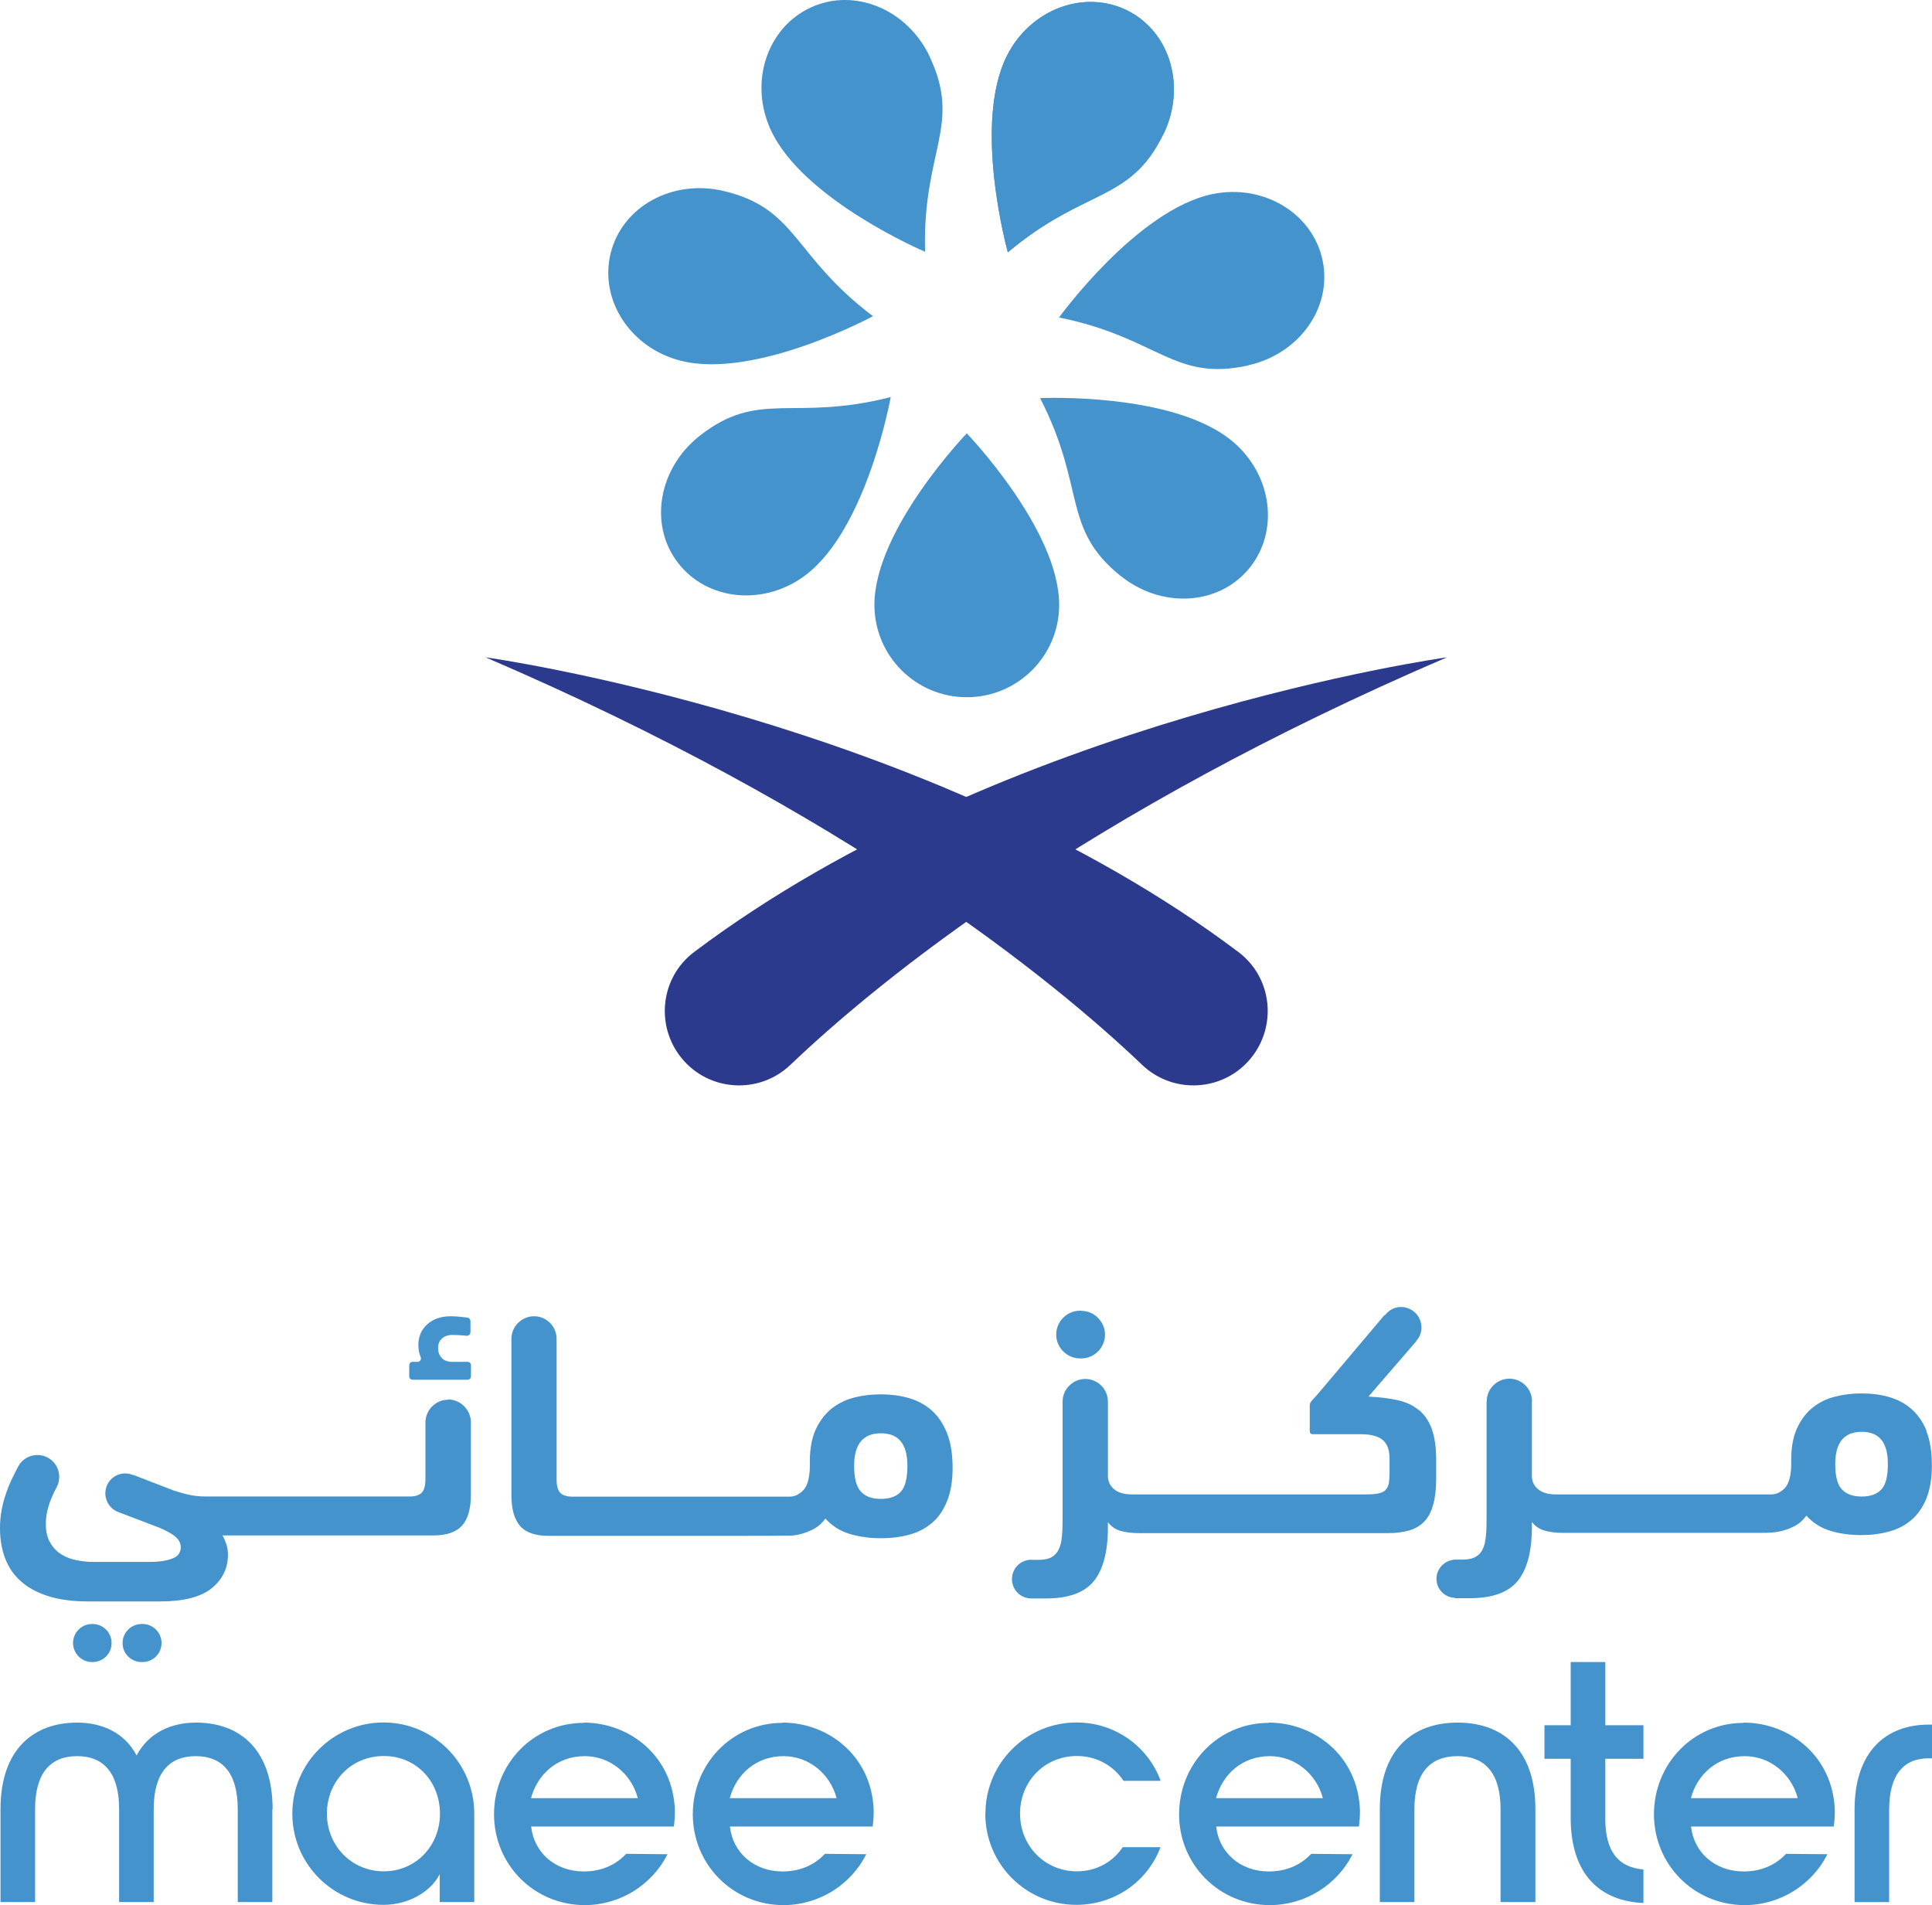<svg width="72" height="71" viewBox="0 0 72 71" fill="none" xmlns="http://www.w3.org/2000/svg">
<path d="M5.314 60.52H5.279C4.889 60.52 4.568 60.837 4.568 61.232C4.568 61.429 4.647 61.607 4.776 61.73C4.904 61.859 5.082 61.938 5.279 61.938H5.314C5.704 61.938 6.02 61.622 6.02 61.232C6.02 61.034 5.941 60.856 5.813 60.728C5.684 60.599 5.506 60.52 5.314 60.52Z" fill="#4493CD"/>
<path d="M3.453 60.52H3.428C3.038 60.52 2.722 60.837 2.722 61.227C2.722 61.617 3.038 61.938 3.428 61.938H3.453C3.843 61.938 4.159 61.622 4.159 61.232C4.159 61.034 4.08 60.856 3.952 60.728C3.823 60.599 3.646 60.52 3.448 60.52H3.453Z" fill="#4493CD"/>
<path d="M35.278 53.373C35.135 53.028 34.938 52.746 34.696 52.539C34.454 52.331 34.167 52.183 33.846 52.094C33.525 52.005 33.189 51.961 32.834 51.961C32.478 51.961 32.157 52 31.841 52.079C31.525 52.158 31.243 52.297 30.996 52.489C30.754 52.682 30.557 52.939 30.404 53.26C30.256 53.581 30.181 53.976 30.181 54.45V54.687C30.167 55.107 30.083 55.388 29.93 55.541C29.776 55.695 29.613 55.774 29.436 55.774H21.321C21.119 55.774 20.975 55.724 20.881 55.635C20.793 55.541 20.743 55.379 20.743 55.136V49.896C20.743 49.432 20.368 49.052 19.904 49.052C19.439 49.052 19.059 49.432 19.059 49.896V55.714C19.059 56.238 19.168 56.618 19.38 56.865C19.593 57.112 19.953 57.236 20.457 57.236H21.657C21.711 57.236 25.667 57.236 26.912 57.236C28.152 57.236 29.401 57.231 29.475 57.226C29.618 57.221 29.767 57.191 29.92 57.147C30.073 57.102 30.221 57.038 30.369 56.954C30.517 56.87 30.651 56.747 30.759 56.589C31.001 56.86 31.303 57.053 31.658 57.161C32.014 57.27 32.409 57.324 32.834 57.324C33.214 57.324 33.565 57.28 33.891 57.191C34.217 57.102 34.498 56.954 34.735 56.752C34.972 56.549 35.16 56.277 35.293 55.941C35.431 55.606 35.501 55.191 35.501 54.702C35.501 54.173 35.427 53.734 35.283 53.388L35.278 53.373ZM33.575 55.586C33.416 55.764 33.165 55.858 32.829 55.858C32.493 55.858 32.251 55.769 32.083 55.586C31.915 55.403 31.831 55.087 31.831 54.628C31.831 53.818 32.162 53.413 32.829 53.413C33.495 53.413 33.816 53.818 33.816 54.628C33.816 55.087 33.737 55.403 33.575 55.586Z" fill="#4493CD"/>
<path d="M16.703 52.162C16.234 52.162 15.854 52.547 15.854 53.017V55.13C15.854 55.373 15.804 55.535 15.716 55.629C15.622 55.718 15.479 55.768 15.276 55.768H7.66C7.428 55.768 7.201 55.743 6.993 55.694C6.826 55.654 6.658 55.605 6.485 55.55L5.131 55.027L4.964 54.963C4.964 54.963 4.964 54.963 4.959 54.963H4.939C4.554 54.809 4.124 54.997 3.976 55.382C3.828 55.768 4.02 56.197 4.401 56.346L5.956 56.938C6.06 56.983 6.154 57.027 6.233 57.072C6.406 57.16 6.539 57.254 6.618 57.348C6.697 57.442 6.737 57.546 6.737 57.669C6.737 57.743 6.717 57.812 6.682 57.877C6.648 57.946 6.584 58.005 6.495 58.049C6.406 58.094 6.282 58.133 6.119 58.163C5.961 58.193 5.759 58.207 5.517 58.207H3.492C3.284 58.207 3.072 58.188 2.86 58.143C2.642 58.104 2.455 58.03 2.287 57.926C2.119 57.822 1.98 57.679 1.872 57.491C1.763 57.309 1.709 57.076 1.709 56.795C1.709 56.513 1.758 56.266 1.852 56C1.877 55.926 1.906 55.856 1.936 55.787L1.951 55.753C1.995 55.644 2.045 55.54 2.104 55.442L2.114 55.422L2.124 55.397C2.163 55.318 2.188 55.234 2.198 55.145C2.247 54.809 2.074 54.464 1.753 54.306C1.348 54.108 0.859 54.276 0.662 54.681L0.533 54.928C0.533 54.928 0.543 54.908 0.553 54.893C0.504 54.992 0.454 55.091 0.405 55.195C0.341 55.333 0.286 55.481 0.232 55.634C0.079 56.064 0 56.498 0 56.948C0 57.363 0.064 57.743 0.193 58.079C0.321 58.415 0.519 58.701 0.79 58.938C1.057 59.175 1.403 59.358 1.813 59.487C2.227 59.615 2.716 59.679 3.284 59.679H5.966C6.84 59.679 7.477 59.516 7.887 59.19C8.292 58.859 8.495 58.444 8.495 57.941C8.495 57.783 8.47 57.635 8.421 57.506C8.371 57.378 8.332 57.279 8.287 57.22H16.14C16.644 57.22 17.005 57.096 17.222 56.849C17.439 56.607 17.548 56.222 17.548 55.699V53.007C17.548 52.538 17.163 52.152 16.693 52.152L16.703 52.162ZM0.716 54.642C0.741 54.602 0.761 54.567 0.775 54.543C0.756 54.572 0.736 54.607 0.716 54.642Z" fill="#4493CD"/>
<path d="M16.47 50.612C16.372 50.519 16.327 50.395 16.327 50.237C16.327 50.079 16.377 49.965 16.47 49.882C16.569 49.793 16.693 49.748 16.851 49.748C17.009 49.748 17.186 49.758 17.389 49.778C17.463 49.788 17.532 49.724 17.532 49.649V49.23C17.532 49.165 17.483 49.111 17.419 49.101C17.186 49.072 16.979 49.052 16.796 49.052C16.441 49.052 16.149 49.151 15.927 49.348C15.705 49.546 15.591 49.807 15.591 50.128C15.591 50.296 15.621 50.44 15.675 50.563C15.715 50.652 15.655 50.751 15.562 50.751H15.379C15.305 50.751 15.251 50.81 15.251 50.879V51.289C15.251 51.363 15.31 51.417 15.379 51.417H17.424C17.498 51.417 17.552 51.358 17.552 51.289V50.879C17.552 50.805 17.493 50.751 17.424 50.751H16.846C16.688 50.751 16.564 50.706 16.465 50.612H16.47Z" fill="#4493CD"/>
<path d="M52.875 52.55C52.663 52.372 52.401 52.248 52.085 52.179C51.774 52.11 51.408 52.066 50.998 52.046L52.781 49.981C52.781 49.981 52.781 49.976 52.781 49.971C52.9 49.838 52.974 49.665 52.974 49.473C52.974 49.048 52.633 48.707 52.209 48.707C51.962 48.707 51.754 48.831 51.611 49.013C51.606 49.018 51.596 49.013 51.591 49.013L49.072 51.996C49.023 52.051 48.969 52.11 48.904 52.179C48.84 52.248 48.811 52.307 48.811 52.362V53.33C48.811 53.409 48.85 53.448 48.929 53.448H50.712C51.083 53.448 51.354 53.517 51.527 53.661C51.7 53.804 51.784 54.031 51.784 54.347V54.895C51.784 55.053 51.774 55.182 51.754 55.286C51.734 55.389 51.69 55.468 51.631 55.533C51.566 55.592 51.478 55.631 51.359 55.656C51.24 55.681 51.087 55.691 50.895 55.691H42.193C41.916 55.691 41.699 55.636 41.545 55.518C41.392 55.404 41.303 55.246 41.289 55.049V52.248C41.289 52.243 41.289 52.238 41.289 52.233C41.289 51.764 40.908 51.389 40.444 51.389C39.98 51.389 39.6 51.769 39.6 52.233C39.6 52.238 39.6 52.248 39.6 52.253V56.599C39.6 56.846 39.595 57.064 39.575 57.251C39.56 57.444 39.52 57.602 39.461 57.73C39.402 57.859 39.313 57.958 39.195 58.027C39.076 58.096 38.908 58.13 38.696 58.13H38.444C38.444 58.13 38.439 58.126 38.434 58.126C38.034 58.126 37.713 58.447 37.713 58.847C37.713 59.247 38.034 59.568 38.434 59.568H38.982C39.822 59.568 40.414 59.35 40.765 58.921C41.111 58.491 41.289 57.819 41.289 56.92V56.728C41.422 56.896 41.585 57.004 41.778 57.054C41.97 57.108 42.193 57.133 42.454 57.133H51.73C52.031 57.133 52.292 57.098 52.52 57.034C52.747 56.965 52.93 56.856 53.078 56.703C53.226 56.55 53.335 56.343 53.409 56.081C53.483 55.819 53.522 55.498 53.522 55.108V54.407C53.522 53.947 53.468 53.567 53.364 53.266C53.256 52.964 53.097 52.727 52.885 52.55H52.875Z" fill="#4493CD"/>
<path d="M71.797 53.32C71.654 52.974 71.461 52.703 71.219 52.495C70.977 52.288 70.696 52.144 70.379 52.056C70.063 51.967 69.728 51.927 69.377 51.927C69.026 51.927 68.71 51.967 68.394 52.046C68.078 52.125 67.801 52.258 67.559 52.451C67.317 52.643 67.125 52.895 66.977 53.211C66.829 53.527 66.754 53.922 66.754 54.387V54.624C66.74 55.034 66.656 55.315 66.502 55.468C66.354 55.617 66.191 55.691 66.013 55.691H57.993C57.716 55.691 57.499 55.636 57.346 55.518C57.193 55.404 57.104 55.246 57.089 55.048V52.253C57.089 52.253 57.094 52.233 57.094 52.223C57.094 51.754 56.714 51.379 56.249 51.379C55.785 51.379 55.405 51.759 55.405 52.223C55.405 52.228 55.405 52.238 55.405 52.243H55.4V56.589C55.4 56.836 55.395 57.054 55.375 57.241C55.36 57.434 55.321 57.592 55.262 57.72C55.202 57.849 55.113 57.948 54.995 58.017C54.876 58.086 54.708 58.12 54.496 58.12H54.264C54.264 58.12 54.259 58.116 54.254 58.116C54.249 58.116 54.249 58.12 54.244 58.12H54.234C53.849 58.135 53.533 58.446 53.533 58.837C53.533 59.227 53.844 59.538 54.234 59.548V59.558H54.782C55.622 59.558 56.215 59.34 56.565 58.911C56.911 58.481 57.089 57.809 57.089 56.91V56.718C57.222 56.886 57.385 56.994 57.578 57.044C57.77 57.098 57.993 57.123 58.255 57.123H65.668C65.776 57.123 65.905 57.123 66.048 57.108C66.191 57.103 66.335 57.073 66.488 57.029C66.641 56.989 66.789 56.92 66.932 56.841C67.08 56.757 67.209 56.634 67.317 56.481C67.555 56.748 67.851 56.935 68.201 57.044C68.552 57.153 68.942 57.207 69.362 57.207C69.737 57.207 70.083 57.162 70.404 57.073C70.725 56.989 71.002 56.841 71.239 56.639C71.471 56.436 71.659 56.17 71.792 55.839C71.925 55.508 71.995 55.098 71.995 54.614C71.995 54.09 71.925 53.656 71.782 53.31L71.797 53.32ZM70.113 55.503C69.955 55.681 69.708 55.77 69.377 55.77C69.046 55.77 68.809 55.681 68.641 55.503C68.473 55.325 68.394 55.009 68.394 54.56C68.394 53.76 68.72 53.359 69.382 53.359C70.044 53.359 70.355 53.76 70.355 54.56C70.355 55.014 70.276 55.325 70.118 55.503H70.113Z" fill="#4493CD"/>
<path d="M40.296 48.845H40.252C39.763 48.845 39.362 49.245 39.362 49.734C39.362 49.981 39.461 50.198 39.624 50.361C39.787 50.524 40.01 50.623 40.252 50.623H40.296C40.785 50.623 41.18 50.223 41.18 49.739C41.18 49.492 41.081 49.274 40.918 49.111C40.76 48.948 40.538 48.85 40.291 48.85L40.296 48.845Z" fill="#4493CD"/>
<path d="M10.149 67.42V70.883H8.86V67.42C8.86 66.077 8.292 65.445 7.294 65.445C6.296 65.445 5.728 66.077 5.728 67.42V70.883H4.439V67.42C4.439 66.077 3.871 65.445 2.874 65.445C1.876 65.445 1.308 66.077 1.308 67.42V70.883H0.019V67.42C0.019 65.208 1.229 64.195 2.879 64.195C3.827 64.195 4.657 64.59 5.091 65.42C5.526 64.59 6.356 64.195 7.304 64.195C8.953 64.195 10.159 65.208 10.159 67.42H10.149Z" fill="#4493CD"/>
<path d="M10.894 67.588C10.894 65.707 12.42 64.19 14.292 64.19C16.164 64.19 17.675 65.707 17.675 67.588V70.883H16.386V69.841C16.07 70.487 15.231 70.986 14.292 70.986C12.42 70.986 10.894 69.47 10.894 67.588ZM16.396 67.588C16.396 66.388 15.517 65.44 14.302 65.44C13.087 65.44 12.183 66.388 12.183 67.588C12.183 68.788 13.107 69.737 14.302 69.737C15.497 69.737 16.396 68.788 16.396 67.588Z" fill="#4493CD"/>
<path d="M21.755 64.195C23.453 64.195 25.088 65.435 25.152 67.475C25.152 67.697 25.138 67.894 25.113 68.067H19.794C19.898 69.04 20.693 69.742 21.755 69.742C22.48 69.742 22.994 69.45 23.335 69.085L24.876 69.1C24.308 70.231 23.123 70.996 21.794 70.996C19.898 70.996 18.411 69.48 18.411 67.613C18.411 65.746 19.858 64.205 21.755 64.205V64.195ZM23.77 67.01C23.532 66.112 22.742 65.445 21.794 65.445C20.767 65.445 20.031 66.117 19.789 67.01H23.77Z" fill="#4493CD"/>
<path d="M29.163 64.195C30.862 64.195 32.496 65.435 32.561 67.475C32.561 67.697 32.546 67.894 32.521 68.067H27.202C27.306 69.04 28.101 69.742 29.163 69.742C29.889 69.742 30.402 69.45 30.743 69.085L32.284 69.1C31.716 70.231 30.531 70.996 29.202 70.996C27.306 70.996 25.819 69.48 25.819 67.613C25.819 65.746 27.266 64.205 29.163 64.205V64.195ZM31.178 67.01C30.941 66.112 30.151 65.445 29.202 65.445C28.175 65.445 27.439 66.117 27.197 67.01H31.178Z" fill="#4493CD"/>
<path d="M36.724 67.588C36.724 65.707 38.241 64.19 40.122 64.19C41.569 64.19 42.794 65.099 43.254 66.364H41.871C41.5 65.81 40.883 65.44 40.132 65.44C38.922 65.44 38.014 66.388 38.014 67.588C38.014 68.788 38.937 69.737 40.132 69.737C40.868 69.737 41.476 69.381 41.841 68.838H43.249C42.775 70.102 41.55 70.986 40.117 70.986C38.236 70.986 36.719 69.47 36.719 67.588H36.724Z" fill="#4493CD"/>
<path d="M47.284 64.195C48.983 64.195 50.618 65.435 50.682 67.475C50.682 67.697 50.667 67.894 50.643 68.067H45.324C45.427 69.04 46.222 69.742 47.284 69.742C48.01 69.742 48.524 69.45 48.865 69.085L50.406 69.1C49.838 70.231 48.652 70.996 47.324 70.996C45.427 70.996 43.941 69.48 43.941 67.613C43.941 65.746 45.388 64.205 47.284 64.205V64.195ZM49.299 67.01C49.062 66.112 48.272 65.445 47.324 65.445C46.297 65.445 45.561 66.117 45.319 67.01H49.299Z" fill="#4493CD"/>
<path d="M57.211 70.883H55.921V67.42C55.921 66.077 55.344 65.445 54.316 65.445C53.289 65.445 52.711 66.077 52.711 67.42V70.883H51.422V67.42C51.422 65.208 52.632 64.195 54.321 64.195C56.01 64.195 57.22 65.208 57.22 67.42V70.883H57.211Z" fill="#4493CD"/>
<path d="M59.824 65.549V67.761C59.824 69.011 60.313 69.589 61.246 69.668V70.917C59.666 70.853 58.545 69.89 58.535 67.771V65.544H57.557V64.294H58.535V61.938H59.824V64.294H61.246V65.544H59.824V65.549Z" fill="#4493CD"/>
<path d="M64.981 64.195C66.68 64.195 68.315 65.435 68.379 67.475C68.379 67.697 68.364 67.894 68.34 68.067H63.02C63.124 69.04 63.919 69.742 64.981 69.742C65.707 69.742 66.221 69.45 66.561 69.085L68.103 69.1C67.534 70.231 66.349 70.996 65.021 70.996C63.124 70.996 61.638 69.48 61.638 67.613C61.638 65.746 63.084 64.205 64.981 64.205V64.195ZM66.996 67.01C66.759 66.112 65.969 65.445 65.021 65.445C63.993 65.445 63.257 66.117 63.015 67.01H66.996Z" fill="#4493CD"/>
<path d="M69.114 67.446C69.114 65.263 70.289 64.27 71.879 64.27H72.008V65.525H71.879C70.956 65.525 70.403 66.118 70.403 67.446V70.884H69.114V67.446Z" fill="#4493CD"/>
<path d="M29.461 39.678C32.814 36.483 40.435 30.285 53.923 24.496C53.923 24.496 37.413 26.783 25.865 35.48C24.621 36.419 24.413 38.206 25.391 39.421C26.409 40.681 28.285 40.799 29.456 39.683L29.461 39.678Z" fill="#2B3A8D"/>
<path d="M42.559 39.678C39.205 36.483 31.584 30.285 18.096 24.496C18.096 24.496 34.607 26.783 46.154 35.48C47.399 36.419 47.606 38.206 46.628 39.421C45.611 40.681 43.734 40.799 42.564 39.683L42.559 39.678Z" fill="#2B3A8D"/>
<path d="M43.348 5.012C42.099 7.561 40.439 6.983 37.56 9.403C37.56 9.403 36.231 4.632 37.53 2.069C38.409 0.335 40.419 -0.411 42.029 0.399C43.635 1.214 44.208 3.269 43.353 5.012H43.348Z" fill="#4493CD"/>
<path d="M46.509 13.62C43.739 14.233 43.156 12.573 39.467 11.832C39.467 11.832 42.371 7.817 45.181 7.234C47.082 6.839 48.925 7.946 49.29 9.709C49.656 11.472 48.406 13.2 46.509 13.615V13.62Z" fill="#4493CD"/>
<path d="M41.754 21.459C39.551 19.676 40.484 18.184 38.761 14.836C38.761 14.836 43.709 14.604 45.917 16.436C47.413 17.675 47.695 19.804 46.544 21.192C45.393 22.58 43.265 22.679 41.754 21.454V21.459Z" fill="#4493CD"/>
<path d="M26.073 16.243C28.305 14.49 29.55 15.734 33.195 14.796C33.195 14.796 32.321 19.671 30.039 21.419C28.498 22.599 26.36 22.402 25.263 20.97C24.167 19.542 24.547 17.443 26.073 16.243Z" fill="#4493CD"/>
<path d="M26.962 7.116C29.723 7.768 29.53 9.516 32.533 11.783C32.533 11.783 28.177 14.139 25.387 13.448C23.5 12.979 22.324 11.181 22.759 9.432C23.194 7.684 25.07 6.672 26.962 7.116Z" fill="#4493CD"/>
<path d="M34.648 2.118C35.858 4.682 34.371 5.62 34.475 9.383C34.475 9.383 29.916 7.447 28.721 4.835C27.911 3.067 28.583 1.027 30.222 0.276C31.862 -0.475 33.823 0.36 34.653 2.118H34.648Z" fill="#4493CD"/>
<path d="M43.348 5.012C42.099 7.561 40.439 6.983 37.56 9.403C37.56 9.403 36.231 4.632 37.53 2.069C38.409 0.335 40.419 -0.411 42.029 0.399C43.635 1.214 44.208 3.269 43.353 5.012H43.348Z" fill="#4493CD"/>
<path d="M39.472 22.54C39.472 19.73 36.029 16.149 36.029 16.149C36.029 16.149 32.587 19.73 32.587 22.54C32.587 24.442 34.128 25.983 36.029 25.983C37.931 25.983 39.472 24.442 39.472 22.54Z" fill="#4493CD"/>
</svg>
